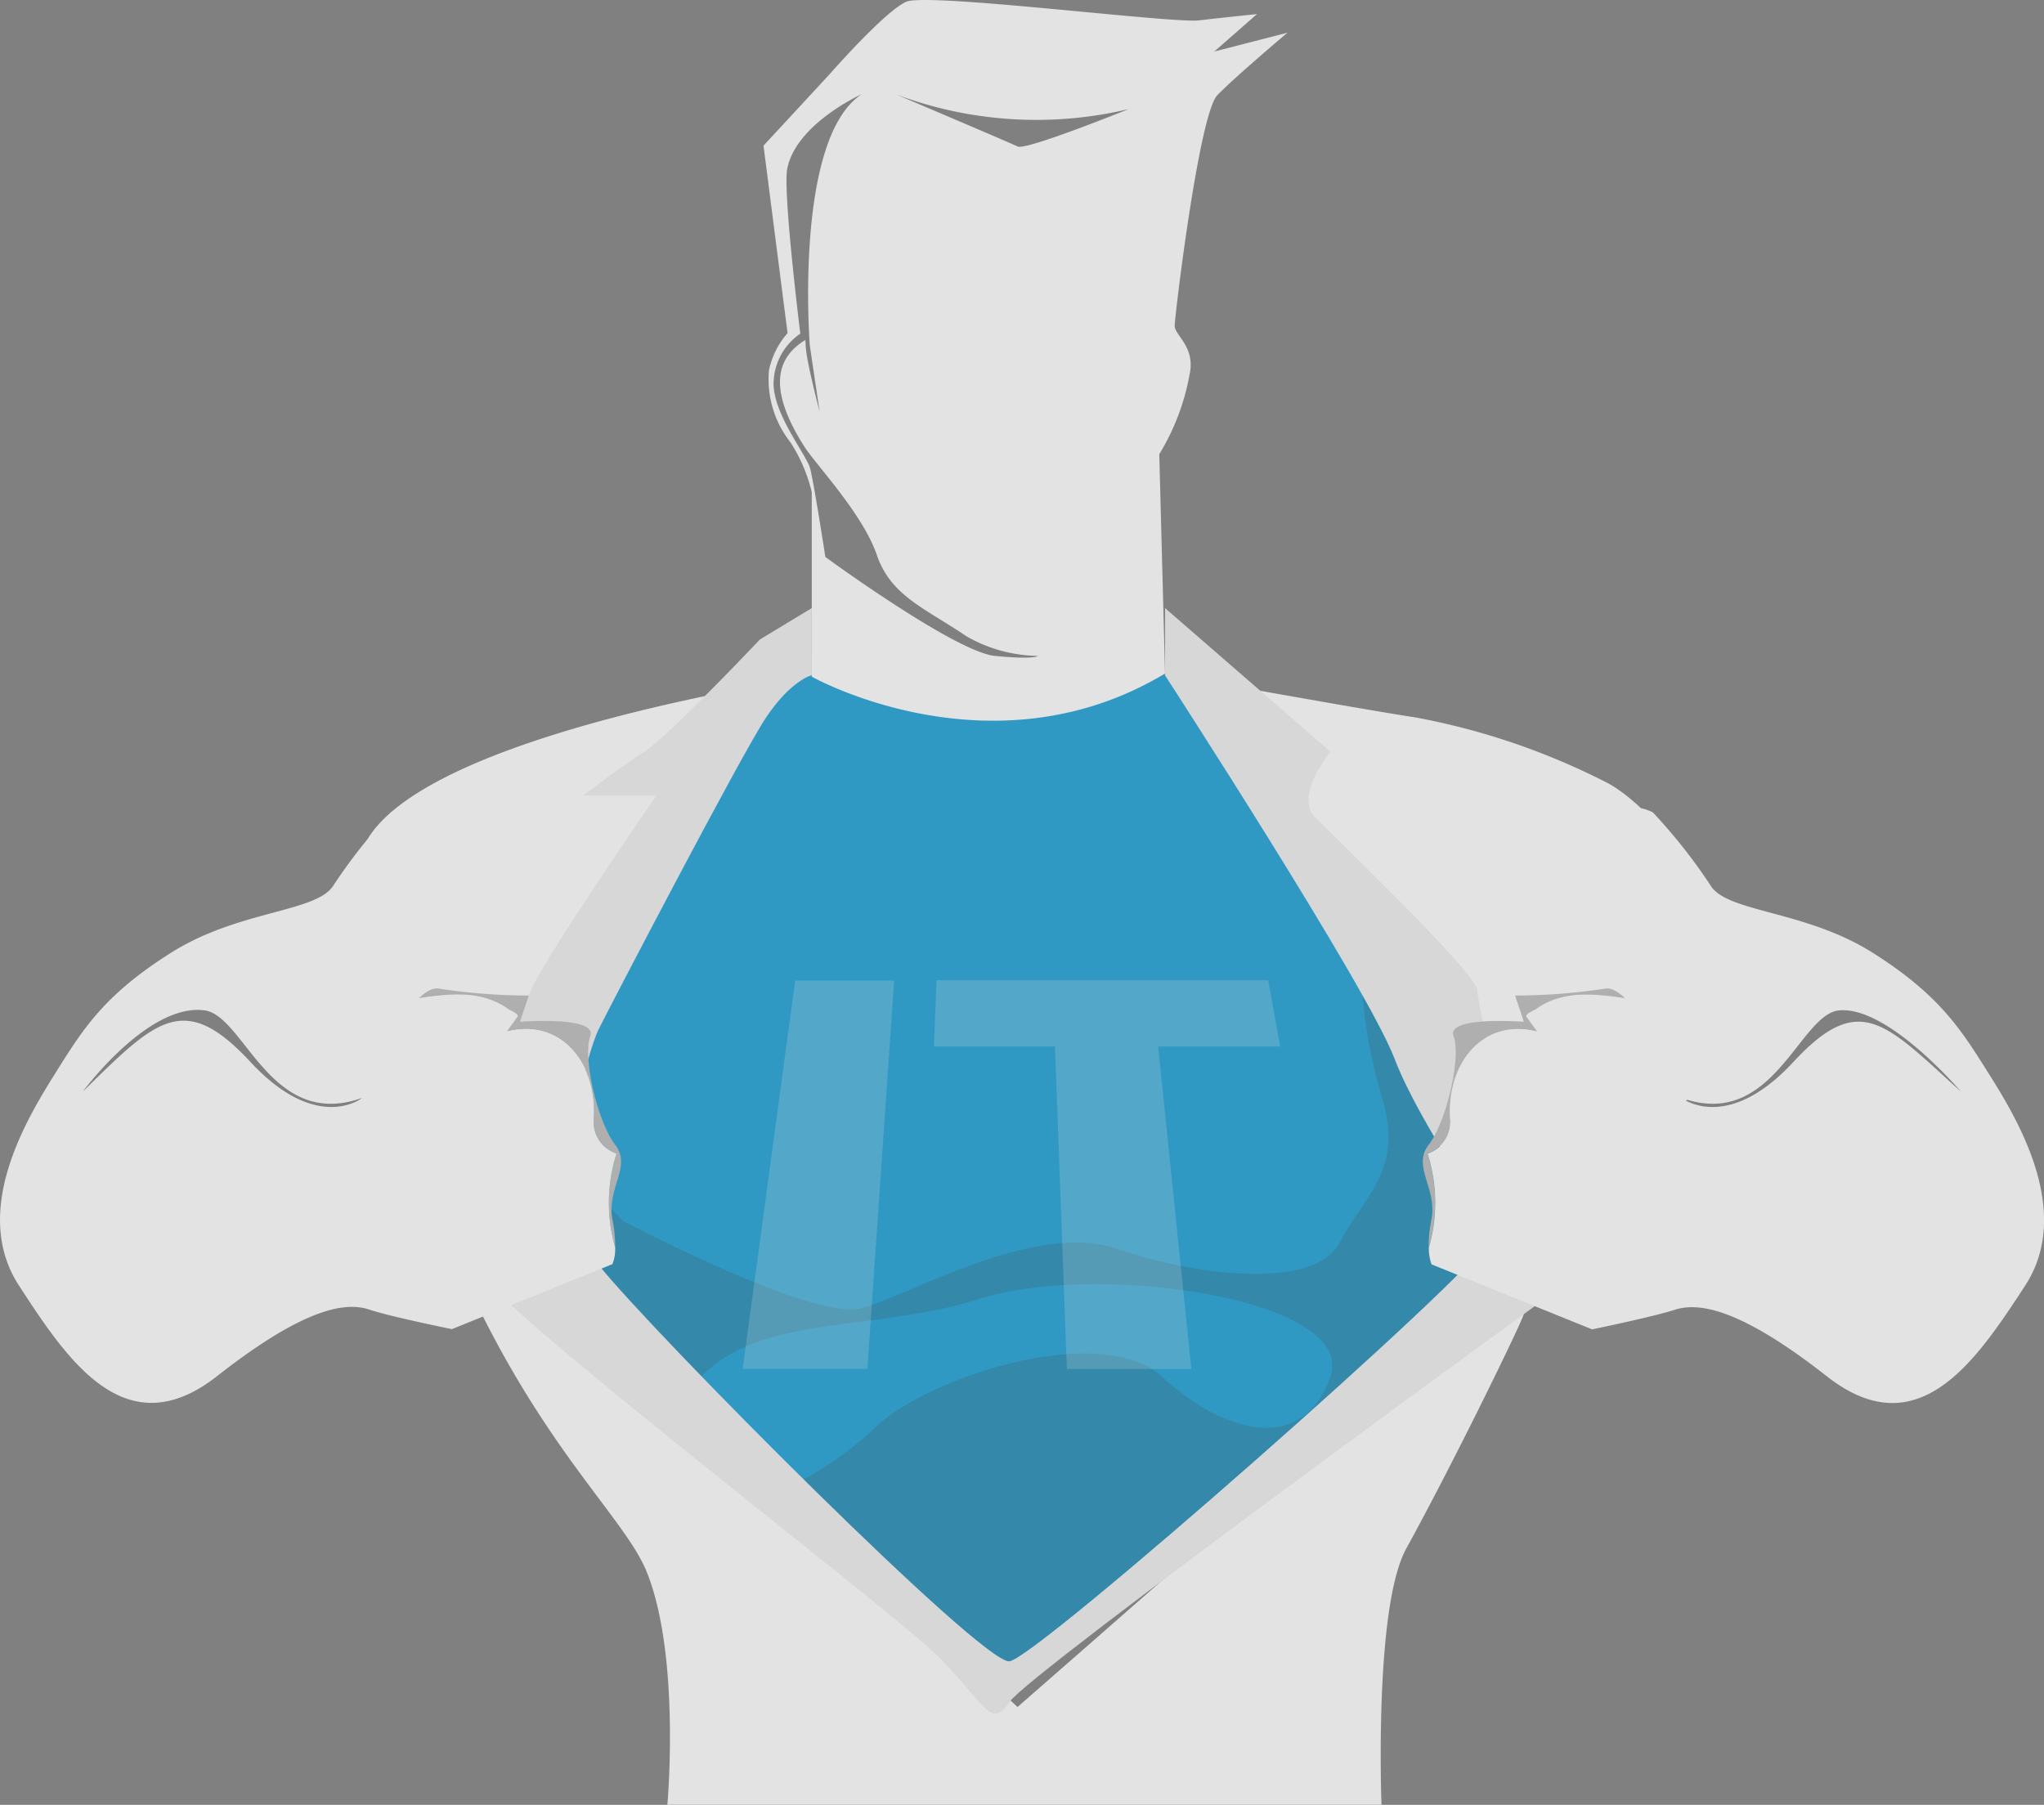 <svg xmlns="http://www.w3.org/2000/svg" viewBox="6667 1547.448 154.942 136.834"><rect x="6667" y="1547.448" width="154.942" height="136.834" fill="#808080" stroke="none"/><defs><style>.a{opacity:0.775;}.b{fill:#fff;}.c{fill:#18a0d6;}.d{fill:#35383f;}.d,.h{opacity:0.2;}.e{fill:#f0f0f0;}.f{fill:#bcbcbc;}.g{fill:none;}</style></defs><g class="a" transform="translate(6666.953 1547.474)"><path class="b" d="M314.037,431.573c-.462-1.9,0-10.9,0-10.9-.924-2.131-5.083-8.062-8.55-9.949a53.066,53.066,0,0,0-14.57-4.981c-3.119-.475-10.681-1.823-15.251-2.644,3.248,4.686,22.876,33.158,22.8,36.265-.1,3.389-4.134,11.117-6.663,13.954-1.245,1.4-31.066,27.446-31.066,27.446s-32.324-29.975-35.02-34.84,3.53-21.348,15.045-42.529c-8.139,1.5-25.148,5.276-29.153,11.348-1.3,1.964-1.091,12.555-.552,18.023.565,5.751,2.49,7.651,2.49,7.651l2.7,1.566c6.47,17.536,14.493,23.851,16.38,28.537,2.58,6.393,1.566,17.664,1.566,17.664h54.134s-.578-14.968,1.874-19.423c3.684-6.714,8.357-16.354,8.819-17.536s3.235-9.718,3.235-9.718S314.5,433.473,314.037,431.573Z" transform="translate(-183.558 -351.376)"/><path class="c" d="M322.42,388.3c.116-.051,3.761,6.393,26.2,1.04l6.329,3.761,22.452,41.99-40.668,30.963L299.3,430.635S310.16,393.754,322.42,388.3Z" transform="translate(-260.837 -338.474)"/><path class="d" d="M333.284,591.376s14.339,7.587,18.036,6.637,13.184-6.637,19.423-4.506,15.032,3.081,16.881-.475,4.852-5.456,3.235-10.9a38.37,38.37,0,0,1-1.617-9.833s13.184,20.026,12.028,21.913-38.794,32.221-38.794,32.221L344,612.365a25.794,25.794,0,0,0,8.46-5.353c3.928-3.787,17.112-8.062,21.733-3.787s10.629,5.918,12.722,0-17.574-8.768-26.586-5.918-18.729.706-22.658,8.062c0,0-6.7-4.506-7.625-8.293s-1.849-7.587-1.849-7.587S329.574,587.345,333.284,591.376Z" transform="translate(-286.027 -498.856)"/><path class="e" d="M300.418,361.475s-6.932,7.343-8.781,8.524-4.621,3.312-4.621,3.312h5.546s-8.318,12.08-9.474,14.686-5.315,18.011-4.39,20.848,31.875,26.3,35.353,29.859,3.89,5.456,5.3,3.312S361.241,410.5,361.241,410.5s.924-7.112-2.311-11.374S355,389.408,354.771,388s-10.629-11.374-12.259-13.03,1.155-4.981,1.155-4.981L331.125,359.1v5.1s15.3,23.582,17.382,29.025,7.394,12.08,6.932,13.98-34.044,31.515-36.111,31.746-27.009-24.878-31.169-30.09-.693-16.354,0-17.767,10.822-20.86,12.722-23.7,3.466-3.209,3.466-3.209V359.1Z" transform="translate(-242.764 -313.024)"/><g transform="translate(0.047 61.183)"><path class="f" d="M253.195,585.366c.154.154,1.309,1.374,1.694.886l.668-2a45.819,45.819,0,0,1-6.752-.513c-.488-.116-1.04.193-1.6.732C249.536,584.121,251.18,583.98,253.195,585.366Z" transform="translate(-215.473 -569.985)"/><path class="f" d="M305.885,610.5a2.518,2.518,0,0,0,1.733,2.49,12.239,12.239,0,0,0-.1,7.125,10.172,10.172,0,0,0-.205-2.092c-.475-2.388,1.489-4.031.205-5.687s-2.5-6.547-1.887-8.254c.526-1.489-4.891-1.13-6.252-1.014a3.937,3.937,0,0,0-.077.68C303.459,602.683,306.232,606.239,305.885,610.5Z" transform="translate(-260.884 -586.75)"/><path class="g" d="M218.452,637.8c-.18.578-.193,1.232,0,0Z" transform="translate(-190.293 -617.13)"/><path class="b" d="M46.781,503.025a2.509,2.509,0,0,1-1.733-2.49c.347-4.262-2.426-7.818-6.585-6.752l.834-1.155c.026-.257-.693-.475-.834-.629-2.015-1.374-4.352-1.091-6.7-.745a17.436,17.436,0,0,0-3.556,6.188c-.193,1.232-.18.578,0,0,.4-2.452,1.476-7.086,4.711-8.344,0,0,2.8-14.788-3.209-11.951a41.055,41.055,0,0,0-4.416,5.6c-1.322,2-7.163,1.836-12.259,5.045s-6.7,5.8-8.781,9.127-6.47,10.424-2.773,16.111,8.087,12.324,15.032,6.868,9.936-5.571,11.553-5.032,6.239,1.476,6.239,1.476l12.17-4.93a3.215,3.215,0,0,0,.205-1.271A12.3,12.3,0,0,1,46.781,503.025ZM19.04,496.092c-5.058-5.456-7.176-3.2-12.722,2.247,0,0,4.968-6.752,9.243-6.162,3.017.411,4.994,9.114,11.926,6.637C27.513,498.814,24.1,501.548,19.04,496.092Z" transform="translate(-0.047 -476.783)"/></g><g transform="translate(107.905 61.196)"><path class="f" d="M897.062,585.366c-.154.154-1.322,1.374-1.694.886l-.668-2a45.818,45.818,0,0,0,6.752-.513c.488-.116,1.04.193,1.6.732C900.72,584.121,899.077,583.98,897.062,585.366Z" transform="translate(-887.71 -569.998)"/><path class="f" d="M842.324,610.5a2.518,2.518,0,0,1-1.733,2.49,12.238,12.238,0,0,1,.1,7.125,10.173,10.173,0,0,1,.205-2.092c.475-2.388-1.489-4.031-.205-5.687s2.5-6.547,1.887-8.254c-.526-1.489,4.891-1.13,6.252-1.014a3.937,3.937,0,0,1,.077.68C844.75,602.683,841.977,606.239,842.324,610.5Z" transform="translate(-840.251 -586.763)"/><path class="g" d="M987.6,637.8c.193,1.232.18.578,0,0Z" transform="translate(-968.685 -617.143)"/><path class="b" d="M885.516,497.014c-2.08-3.312-3.7-5.918-8.781-9.127s-10.937-3.042-12.247-5.045a41.05,41.05,0,0,0-4.416-5.6c-6.008-2.837-3.209,11.951-3.209,11.951,3.235,1.258,4.313,5.892,4.711,8.344.18.578.193,1.232,0,0a17.518,17.518,0,0,0-3.556-6.187c-2.349-.347-4.686-.629-6.7.745-.154.154-.86.372-.834.629l.834,1.155c-4.159-1.065-6.932,2.49-6.585,6.752a2.518,2.518,0,0,1-1.733,2.49,12.239,12.239,0,0,1,.1,7.125,3.552,3.552,0,0,0,.205,1.271l12.17,4.929s4.621-.95,6.239-1.476,4.621-.411,11.553,5.032,11.322-1.181,15.032-6.868S887.6,500.326,885.516,497.014Zm-14.788-.834c-5.058,5.456-8.46,2.721-8.46,2.721,6.932,2.49,8.9-6.342,11.926-6.637,3.71-.359,9.243,6.162,9.243,6.162C877.711,493.24,875.773,490.724,870.728,496.18Z" transform="translate(-842.647 -476.883)"/></g><path class="g" d="M687.875,397.813l.013-.013C687.888,397.813,687.863,397.813,687.875,397.813Z" transform="translate(-599.528 -346.756)"/><path class="b" d="M687.913,397.913V397.9l-.013.013Z" transform="translate(-599.552 -346.844)"/><path class="b" d="M451.311,28.052a7.745,7.745,0,0,0,1.63,5.456,12.039,12.039,0,0,1,1.617,3.787v13.98s13.62,7.664,26.766-.231c-.013,0,.013-.013.013-.013L480.9,34.407a17.536,17.536,0,0,0,2.311-6.123c.411-2.028-1.143-2.888-1.143-3.607S483.917,8.617,485.3,7.192s5.315-4.737,5.315-4.737L485.072,3.88l3.235-2.837s-2.311.231-4.39.475S463.339-.6,461.722.106s-5.777,5.456-5.777,5.456L450.9,11.017l1.823,14.211A6.226,6.226,0,0,0,451.311,28.052ZM478.577,8.244s-7.766,3.145-8.408,2.837-9.23-3.954-9.23-3.954A30.222,30.222,0,0,0,478.577,8.244ZM452.7,12.763c.68-3.415,5.623-5.636,5.623-5.636-5.135,3.44-3.915,19.037-3.915,19.037l.745,5.019c-1.258-4.9-1-4.9-1.091-5.43-1.849,1.143-3.158,3.273-.026,8.139.86,1.335,4.39,5.045,5.456,8.164s3.71,4.057,6.778,6.149A11.112,11.112,0,0,0,471.7,49.7s-.244.3-3.261,0-12.85-7.5-12.85-7.5-.873-5.648-1.155-6.714-2.965-4.3-2.76-6.714a4.625,4.625,0,0,1,2.016-3.5S452.351,14.5,452.7,12.763Z" transform="translate(-392.976 0)"/><g class="h" transform="translate(56.345 74.292)"><path class="b" d="M438.6,608.536l3.979-29.436h7.5l-2.028,29.436Z" transform="translate(-438.6 -579.074)"/><path class="b" d="M568.5,583.919l2.516,24.455h-9.435l-.9-24.455H551.5l.205-5.019H576.84l.911,5.019Z" transform="translate(-537.007 -578.9)"/></g></g></svg>